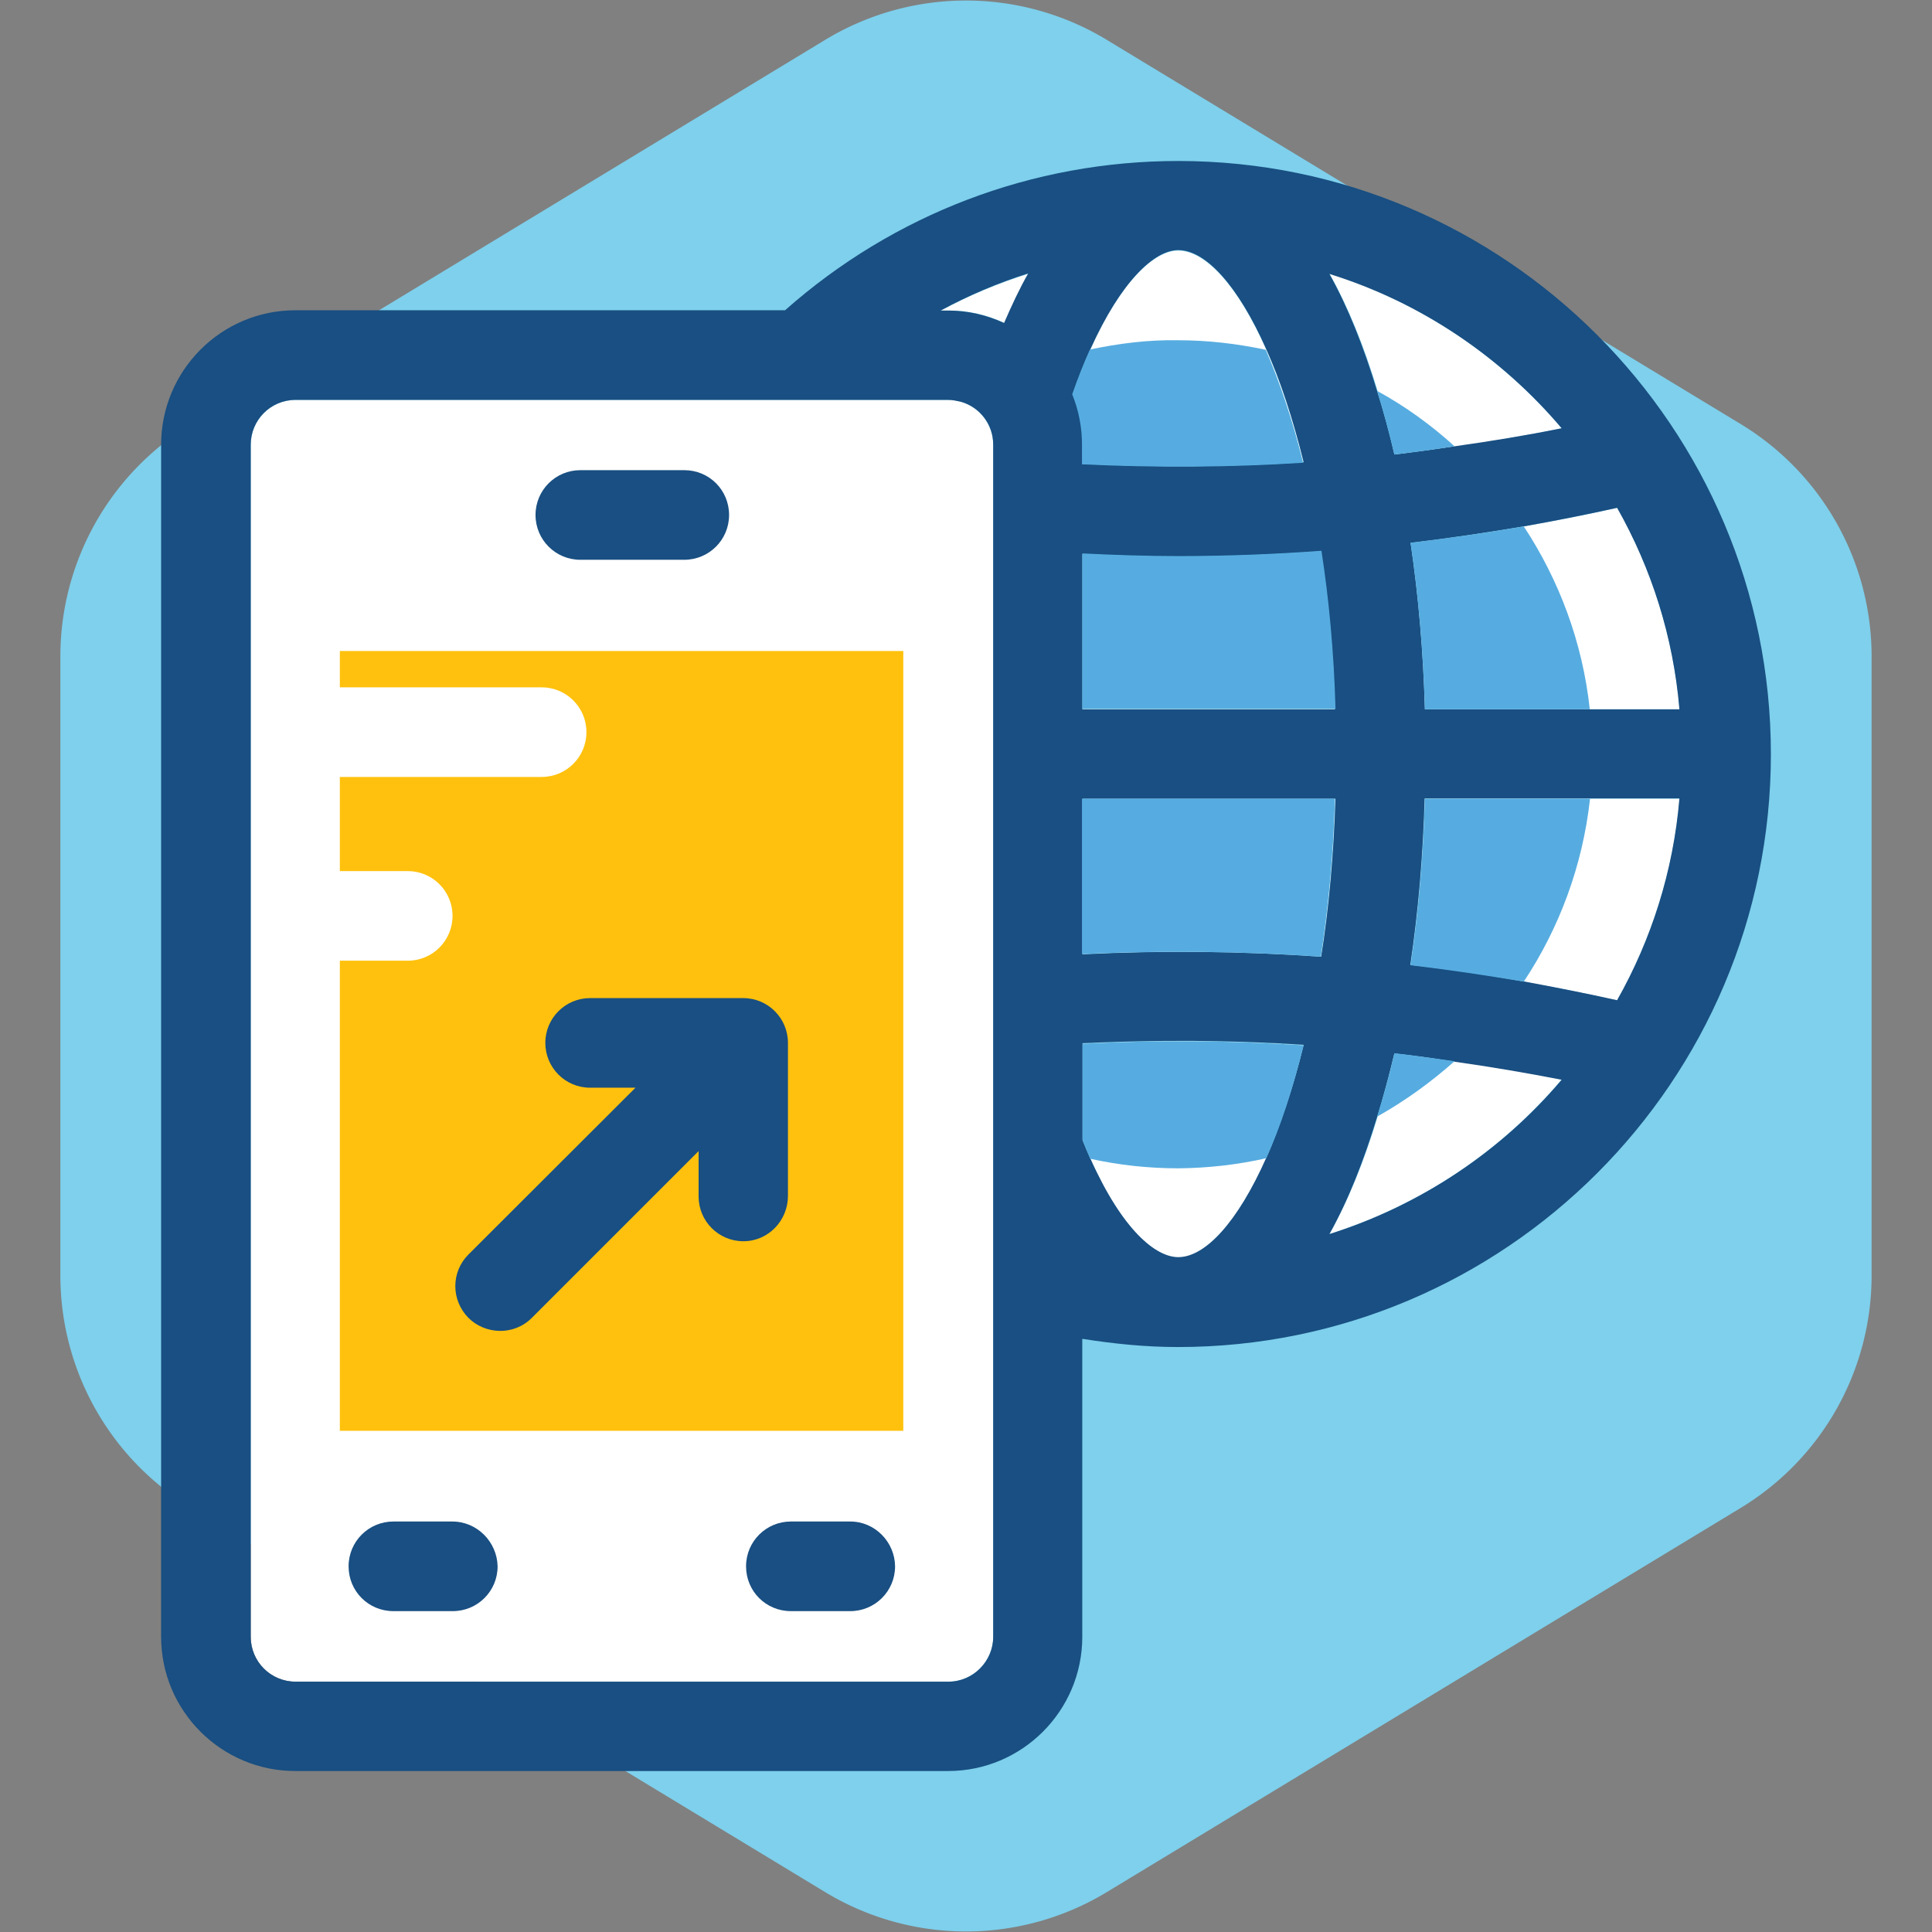 <svg xmlns="http://www.w3.org/2000/svg" xmlns:xlink="http://www.w3.org/1999/xlink" height="800px" width="800px" id="Layer_1" viewBox="-39.25 -39.25 471.03 471.03" xml:space="preserve" fill="#000000"><rect x="-39.25" y="-39.25" width="471.03" height="471.03" fill="#808080" stroke="none"/><g id="SVGRepo_bgCarrier" stroke-width="0"><path transform="translate(-39.25, -39.25), scale(29.439)" fill="#7ed0ec" d="M9.166.33a2.25 2.25 0 00-2.332 0l-5.25 3.182A2.25 2.25 0 00.5 5.436v5.128a2.25 2.25 0 001.084 1.924l5.25 3.182a2.25 2.25 0 002.332 0l5.25-3.182a2.25 2.25 0 001.084-1.924V5.436a2.25 2.25 0 00-1.084-1.924L9.166.33z"></path></g><g id="SVGRepo_tracerCarrier" stroke-linecap="round" stroke-linejoin="round"></g><g id="SVGRepo_iconCarrier"> <path style="fill:#FFFFFF;" d="M205.673,39.499c1.875-4.331,3.814-8.339,5.883-12.024c-7.434,2.327-14.545,5.301-21.398,8.986h1.875 C196.816,36.396,201.471,37.56,205.673,39.499z"></path> <g> <path style="fill:#FFFFFF;" d="M224.679,193.358c19.459-0.905,38.853-0.711,58.182,0.646c1.745-11.636,3.038-24.63,3.426-38.529 h-61.673v37.947h0.065V193.358z"></path> <path style="fill:#FFFFFF;" d="M222.287,56.889c1.552,3.814,2.392,7.952,2.392,12.283v4.784c18.036,0.84,36.008,0.776,53.915-0.388 c-8.016-32.711-20.687-51.717-30.578-51.717C241.034,21.786,230.626,32.711,222.287,56.889z"></path> <path style="fill:#FFFFFF;" d="M282.925,95.095c-11.572,0.84-23.208,1.293-34.78,1.293c-7.822,0-15.58-0.259-23.402-0.646v37.883 h61.673C285.834,119.661,284.671,106.796,282.925,95.095z"></path> <path style="fill:#FFFFFF;" d="M284.865,27.41c6.723,11.96,11.96,27.152,15.838,44.154c13.705-1.552,27.281-3.62,40.792-6.4 C326.756,47.774,307.168,34.457,284.865,27.41z"></path> <path style="fill:#FFFFFF;" d="M308.137,133.689h62.125c-1.552-17.713-6.853-34.392-15.192-49.131 c-16.679,3.685-33.487,6.594-50.36,8.598C306.586,106.149,307.749,119.855,308.137,133.689z"></path> <path style="fill:#FFFFFF;" d="M284.865,261.624c22.303-7.046,41.891-20.234,56.63-37.689c-13.511-2.78-27.152-4.848-40.792-6.4 C296.824,234.537,291.588,249.665,284.865,261.624z"></path> <path style="fill:#FFFFFF;" d="M370.263,155.475h-62.125c-0.388,13.834-1.552,27.539-3.491,40.598 c16.937,1.939,33.681,4.848,50.36,8.598C363.345,189.867,368.711,173.188,370.263,155.475z"></path> <path style="fill:#FFFFFF;" d="M278.594,215.596c-17.907-1.164-35.943-1.293-53.915-0.388v23.596 c8.404,21.01,17.519,28.574,23.337,28.574C257.907,267.248,270.578,248.372,278.594,215.596z"></path> <path style="fill:#FFFFFF;" d="M202.893,69.172c0-6.012-4.848-10.925-10.925-10.925H32.808c-6.012,0-10.925,4.848-10.925,10.925 v290.651c0,6.012,4.848,10.925,10.925,10.925h159.16c6.012,0,10.925-4.848,10.925-10.925L202.893,69.172L202.893,69.172z"></path> </g> <path style="fill:#FFC10D;" d="M43.604,119.467v8.857H92.8c6.012,0,10.925,4.848,10.925,10.925c0,6.012-4.848,10.925-10.925,10.925 H43.604v22.95h16.549c6.012,0,10.925,4.848,10.925,10.925c0,6.012-4.848,10.925-10.925,10.925H43.604v114.618h137.374V119.467 H43.604z"></path> <g> <path style="fill:#194F82;" d="M248.016,0c-35.556,0-69.366,12.929-95.871,36.396H32.743c-18.036,0-32.711,14.675-32.711,32.776 v290.651c0,18.036,14.675,32.711,32.711,32.711h159.16c18.036,0,32.711-14.675,32.711-32.711V287.16 c7.758,1.228,15.515,2.004,23.337,2.004c79.774,0,144.549-64.84,144.549-144.549S327.725,0,248.016,0z M202.893,166.141v193.681 c0,5.947-4.913,10.925-10.925,10.925H32.808c-6.012,0-10.925-4.848-10.925-10.925V69.172c0-6.012,4.848-10.925,10.925-10.925 h159.16c1.099,0,2.069,0.259,3.038,0.453c4.59,1.293,7.887,5.495,7.887,10.408V166.141z M205.543,39.499 c-4.202-1.939-8.792-3.038-13.705-3.038h-1.745c6.788-3.685,13.964-6.723,21.333-9.051 C209.358,31.03,207.418,35.168,205.543,39.499z M355.006,84.558c8.339,14.739,13.705,31.354,15.192,49.131h-21.915h-40.145 c-0.388-13.834-1.552-27.539-3.491-40.598c9.18-1.099,18.36-2.457,27.604-4.008C339.879,87.725,347.442,86.238,355.006,84.558z M341.495,65.164c-8.663,1.745-17.39,3.168-26.117,4.396c-4.848,0.711-9.826,1.422-14.675,2.004 c-1.228-5.43-2.651-10.537-4.202-15.451c-3.232-10.731-7.111-20.493-11.636-28.574C307.168,34.457,326.756,47.774,341.495,65.164z M286.222,133.689h-61.608V95.806c7.822,0.388,15.58,0.646,23.402,0.646c11.572,0,23.273-0.453,34.78-1.293 C284.606,106.796,285.834,119.661,286.222,133.689z M222.287,56.76c1.422-4.008,2.844-7.564,4.331-10.925 c7.434-16.485,15.58-24.113,21.398-24.113c6.659,0,14.545,8.598,21.463,24.178c3.426,7.564,6.465,16.873,9.115,27.539 c-17.907,1.164-35.943,1.293-53.915,0.388v-4.784C224.679,64.776,223.838,60.574,222.287,56.76z M269.479,243.006 c-6.982,15.709-14.869,24.242-21.463,24.242c-5.43,0-13.576-6.465-21.463-24.113c-0.646-1.422-1.228-2.844-1.875-4.461v-23.596 c18.036-0.84,36.008-0.776,53.915,0.388C275.943,226.263,272.776,235.442,269.479,243.006z M224.679,193.422v-37.947h61.673 c-0.453,13.899-1.616,26.828-3.491,38.529C263.531,192.646,244.073,192.453,224.679,193.422z M284.865,261.624 c4.59-8.21,8.404-17.907,11.636-28.574c1.552-4.978,2.909-10.15,4.202-15.451c4.913,0.517,9.826,1.228,14.675,2.004 c8.727,1.228,17.455,2.715,26.117,4.396C326.756,241.39,307.168,254.578,284.865,261.624z M355.006,204.606 c-7.564-1.681-15.127-3.168-22.82-4.59c-9.115-1.616-18.295-3.038-27.604-4.008c1.939-13.059,3.103-26.764,3.491-40.598h40.21 h21.915C368.711,173.188,363.345,189.867,355.006,204.606z"></path> <path style="fill:#194F82;" d="M152.857,252.315v-37.301c0-6.012-4.848-10.925-10.925-10.925H104.63 c-6.012,0-10.925,4.848-10.925,10.925c0,6.012,4.848,10.925,10.925,10.925h11.055l-40.727,40.663 c-4.267,4.267-4.267,11.119,0,15.451c4.008,4.008,10.99,4.461,15.451,0l40.663-40.663v11.055c0,6.012,4.848,10.925,10.925,10.925 C148.073,263.37,152.857,258.327,152.857,252.315z"></path> <path style="fill:#194F82;" d="M102.238,97.228h25.341c6.012,0,10.925-4.848,10.925-10.925c0-6.077-4.848-10.925-10.925-10.925 h-25.341c-6.012,0-10.925,4.848-10.925,10.925C91.313,92.38,96.226,97.228,102.238,97.228z"></path> <path style="fill:#194F82;" d="M71.014,331.701H56.663c-6.012,0-10.925,4.848-10.925,10.925s4.848,10.925,10.925,10.925h14.481 c6.012,0,10.925-4.848,10.925-10.925C81.939,336.679,77.091,331.701,71.014,331.701z"></path> <path style="fill:#194F82;" d="M168.048,331.701h-14.481c-6.012,0-10.925,4.848-10.925,10.925s4.848,10.925,10.925,10.925h14.481 c6.012,0,10.925-4.848,10.925-10.925C178.909,336.679,174.061,331.701,168.048,331.701z"></path> </g> <g> <path style="fill:#56ACE0;" d="M224.679,215.208v23.596c0.646,1.552,1.228,3.038,1.875,4.461 c7.046,1.552,14.222,2.327,21.463,2.327c7.434-0.065,14.545-0.905,21.463-2.457c3.426-7.564,6.465-16.873,9.115-27.539 C260.687,214.432,242.65,214.303,224.679,215.208z"></path> <path style="fill:#56ACE0;" d="M308.137,155.475c-0.388,13.834-1.552,27.539-3.491,40.598c9.18,1.099,18.36,2.457,27.604,4.008 c8.663-13.059,14.352-28.251,16.162-44.606H308.137z"></path> <path style="fill:#56ACE0;" d="M248.081,96.323c-7.822,0-15.58-0.259-23.402-0.646v37.883h61.673 c-0.388-13.899-1.616-26.828-3.426-38.529C271.354,95.871,259.717,96.323,248.081,96.323z"></path> <path style="fill:#56ACE0;" d="M296.501,232.986c6.788-3.814,13.059-8.339,18.877-13.511c-4.848-0.646-9.826-1.422-14.675-1.939 C299.475,222.901,298.053,228.008,296.501,232.986z"></path> <path style="fill:#56ACE0;" d="M224.549,73.956c18.036,0.84,36.008,0.776,53.915-0.388c-2.651-10.731-5.818-19.911-9.115-27.539 c-6.982-1.487-14.093-2.327-21.463-2.327c-7.176-0.129-14.352,0.776-21.398,2.263c-1.487,3.232-2.909,6.853-4.331,10.925 c1.552,3.814,2.392,7.952,2.392,12.283L224.549,73.956L224.549,73.956z"></path> <path style="fill:#56ACE0;" d="M308.137,133.689h40.21c-1.745-16.356-7.499-31.547-16.097-44.606 c-9.115,1.552-18.295,2.909-27.604,4.008C306.586,106.149,307.749,119.855,308.137,133.689z"></path> <path style="fill:#56ACE0;" d="M224.549,193.358h0.065c19.459-0.905,38.853-0.711,58.182,0.646 c1.745-11.636,3.038-24.63,3.426-38.529h-61.673V193.358z"></path> <path style="fill:#56ACE0;" d="M315.378,69.56c-5.689-5.172-12.024-9.762-18.877-13.511c1.552,5.042,2.909,10.149,4.202,15.515 C305.616,70.982,310.529,70.335,315.378,69.56z"></path> </g> </g></svg>
